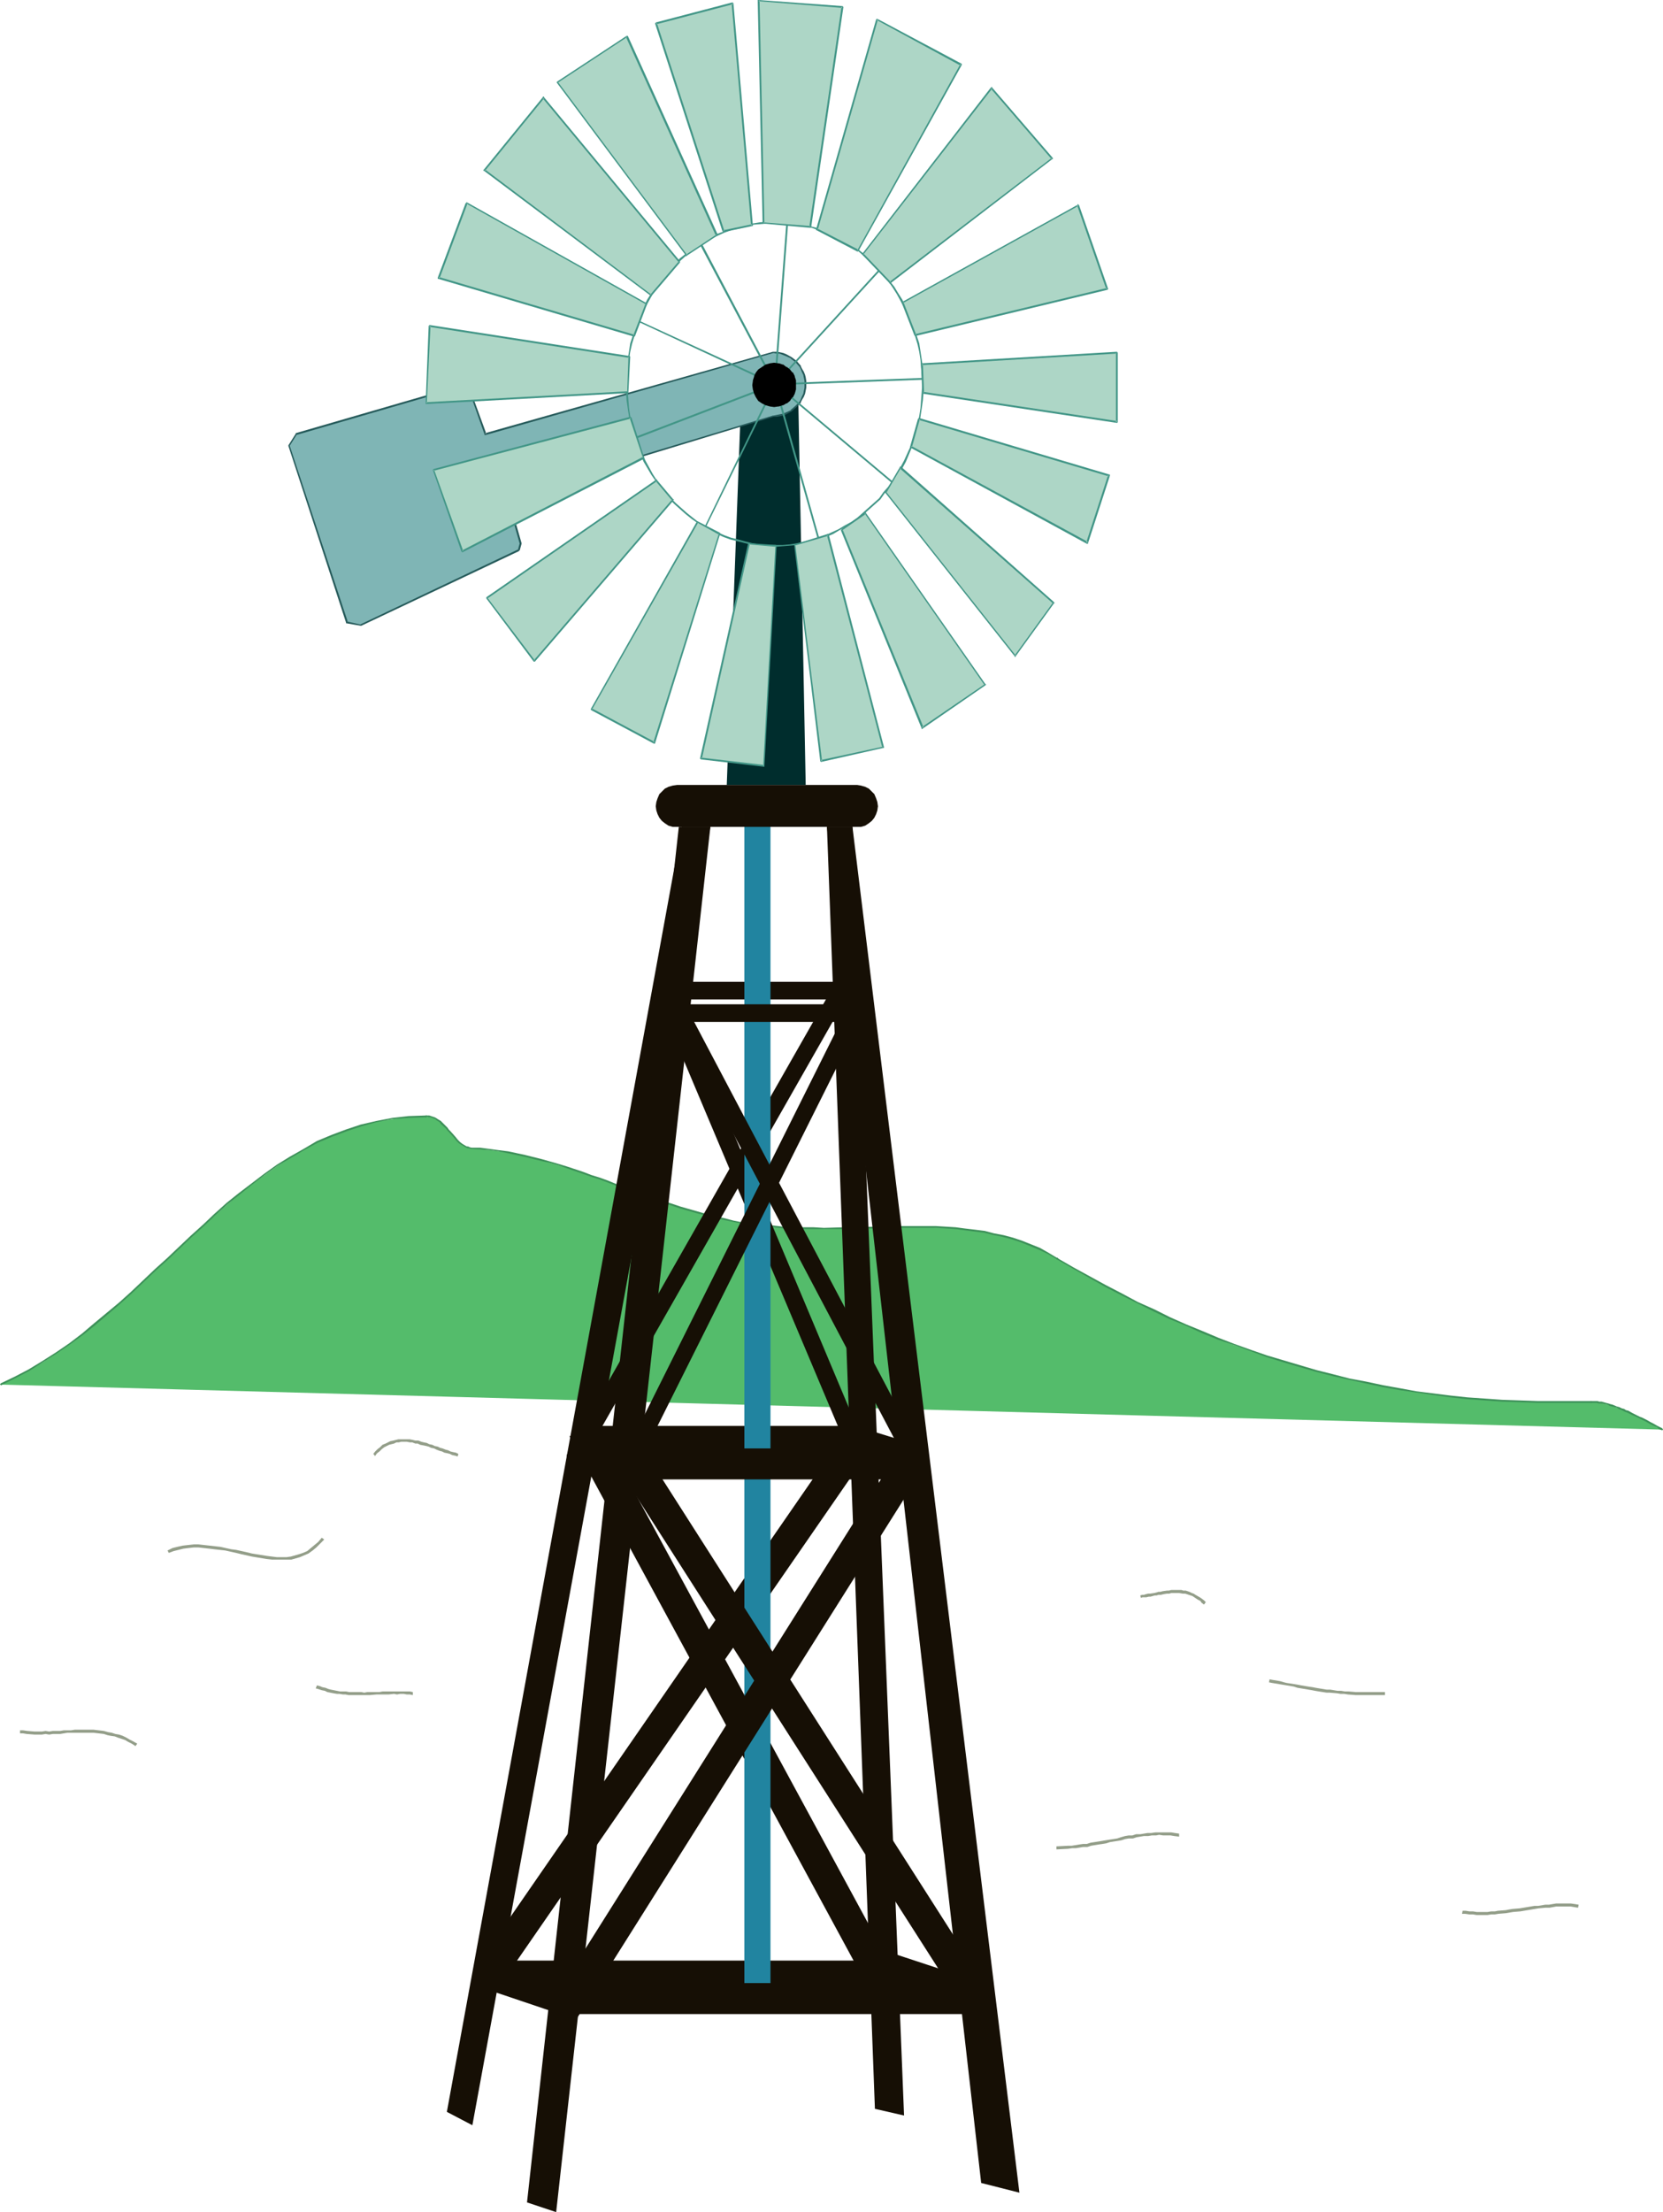 <?xml version="1.0" encoding="UTF-8" standalone="no"?>
<svg
   version="1.0"
   width="117.108mm"
   height="155.668mm"
   id="svg89"
   sodipodi:docname="Windmill 13.wmf"
   xmlns:inkscape="http://www.inkscape.org/namespaces/inkscape"
   xmlns:sodipodi="http://sodipodi.sourceforge.net/DTD/sodipodi-0.dtd"
   xmlns="http://www.w3.org/2000/svg"
   xmlns:svg="http://www.w3.org/2000/svg">
  <sodipodi:namedview
     id="namedview89"
     pagecolor="#ffffff"
     bordercolor="#000000"
     borderopacity="0.25"
     inkscape:showpageshadow="2"
     inkscape:pageopacity="0.0"
     inkscape:pagecheckerboard="0"
     inkscape:deskcolor="#d1d1d1"
     inkscape:document-units="mm" />
  <defs
     id="defs1">
    <pattern
       id="WMFhbasepattern"
       patternUnits="userSpaceOnUse"
       width="6"
       height="6"
       x="0"
       y="0" />
  </defs>
  <path
     style="fill:#54bc6b;fill-opacity:1;fill-rule:evenodd;stroke:none"
     d="m 442.291,380.224 -4.686,-2.585 -2.424,-1.131 -2.424,-1.293 -2.424,-0.808 -2.262,-0.808 -1.293,-0.323 -1.131,-0.162 -0.97,-0.162 h -1.131 -4.848 -4.686 -4.686 l -4.686,-0.162 -4.686,-0.162 -4.686,-0.323 -4.525,-0.323 -4.686,-0.485 -4.525,-0.646 -4.525,-0.646 -4.363,-0.646 -4.525,-0.808 -4.525,-0.97 -4.363,-0.97 -4.363,-0.97 -4.525,-1.131 -4.363,-1.293 -4.363,-1.293 -4.363,-1.293 -4.202,-1.616 -4.525,-1.454 -4.202,-1.616 -4.363,-1.778 -4.202,-1.939 -4.363,-1.778 -4.202,-2.101 -4.363,-2.101 -4.363,-2.101 -4.202,-2.262 -4.202,-2.424 -4.363,-2.424 -4.202,-2.424 -2.424,-1.454 -2.262,-1.131 -2.424,-0.97 -2.424,-0.97 -2.424,-0.808 -2.424,-0.646 -2.586,-0.646 -2.424,-0.485 -2.586,-0.323 -2.586,-0.323 -5.171,-0.485 -5.333,-0.162 h -5.333 l -10.827,0.162 -10.827,0.162 h -5.494 l -5.494,-0.162 -5.494,-0.485 -2.586,-0.323 -2.747,-0.485 -4.848,-0.97 -4.848,-1.131 -4.525,-1.293 -4.525,-1.293 -4.363,-1.616 -4.363,-1.454 -8.403,-3.232 -8.565,-3.07 -4.363,-1.293 -4.525,-1.293 -4.525,-1.131 -4.525,-0.97 -4.848,-0.646 -5.01,-0.485 -0.808,-0.162 -0.646,-0.323 -0.808,-0.323 -0.646,-0.646 -1.454,-1.293 -1.293,-1.616 -1.454,-1.616 -0.646,-0.646 -0.808,-0.646 -0.808,-0.485 -0.808,-0.485 -0.97,-0.162 -0.808,-0.162 -2.262,0.162 -2.262,0.162 -2.262,0.162 -2.101,0.323 -4.202,0.646 -4.202,1.131 -3.878,1.293 -3.878,1.454 -3.878,1.616 -3.555,1.939 -3.555,2.101 -3.555,2.262 -3.394,2.424 -3.394,2.424 -3.232,2.585 -3.232,2.747 -6.464,5.656 -6.302,5.979 -6.302,5.817 -6.464,5.979 -6.464,5.817 -3.232,2.747 -3.394,2.585 -3.394,2.585 -3.555,2.424 -3.555,2.424 -3.717,2.101 -3.555,1.939 -3.878,1.939 z"
     id="path1" />
  <path
     style="fill:#3d9159;fill-opacity:1;fill-rule:evenodd;stroke:none"
     d="m 442.291,380.385 h 0.162 v 0 0 l 0.162,-0.162 v -0.162 h -0.162 v 0 -0.162 l -0.646,-0.323 -0.646,-0.323 -1.131,-0.646 -0.646,-0.323 -1.131,-0.646 -1.293,-0.646 -0.485,-0.162 -0.646,-0.323 -1.293,-0.646 -1.131,-0.646 -0.646,-0.162 -0.485,-0.323 -0.646,-0.162 -0.646,-0.323 -0.646,-0.162 -1.131,-0.485 -0.646,-0.162 -0.485,-0.162 -0.646,-0.162 -1.131,-0.323 h -0.646 l -0.485,-0.162 h -0.646 -0.485 -0.485 -0.162 v 0.162 0 h -0.162 v 0.162 h 0.162 v 0.162 0 h 0.162 0.485 0.485 0.485 l 0.485,0.162 h 0.646 l 1.131,0.162 0.646,0.162 0.485,0.323 0.646,0.162 1.293,0.323 0.485,0.323 0.485,0.162 0.646,0.323 0.646,0.323 0.485,0.162 1.293,0.646 1.131,0.485 0.646,0.323 0.646,0.323 1.293,0.646 1.131,0.646 0.646,0.323 1.131,0.485 0.485,0.485 z"
     id="path2" />
  <path
     style="fill:#3d9159;fill-opacity:1;fill-rule:evenodd;stroke:none"
     d="m 423.545,373.114 v 0 0 h 0.162 v -0.162 -0.162 0 0 l -0.162,-0.162 h -14.382 l -9.373,-0.323 -4.525,-0.323 -4.686,-0.323 -4.525,-0.485 -9.049,-1.131 -4.363,-0.808 -4.525,-0.808 -4.525,-0.97 -4.363,-0.808 -4.363,-1.131 -4.525,-1.131 -4.363,-1.293 -4.363,-1.293 -4.363,-1.293 -4.202,-1.454 -4.525,-1.616 -4.202,-1.616 -4.202,-1.778 -4.363,-1.778 -4.363,-1.939 -4.202,-2.101 -4.363,-1.939 -4.202,-2.262 -4.363,-2.262 -8.565,-4.686 -4.202,-2.424 v -0.162 h -0.162 v 0.162 h -0.162 v 0 0 0.162 0 0.162 h 0.162 l 4.202,2.424 8.565,4.848 4.363,2.262 4.202,2.101 4.202,2.101 4.363,2.101 4.363,1.778 4.202,1.939 4.363,1.778 4.363,1.454 4.363,1.616 4.363,1.616 4.202,1.293 4.363,1.293 4.525,1.293 4.363,1.131 4.363,0.97 4.363,0.97 4.525,0.97 4.525,0.808 4.525,0.646 4.363,0.646 4.686,0.646 4.525,0.485 4.686,0.323 4.525,0.323 9.373,0.323 z"
     id="path3" />
  <path
     style="fill:#3d9159;fill-opacity:1;fill-rule:evenodd;stroke:none"
     d="m 281.34,334.978 v 0 h 0.162 v 0 h 0.162 v -0.162 0 -0.162 0 0 h -0.162 l -2.424,-1.454 -2.262,-1.293 -4.848,-1.939 -2.424,-0.808 -2.424,-0.646 -2.586,-0.485 -2.424,-0.646 -2.586,-0.323 -2.747,-0.323 -2.424,-0.323 -2.586,-0.162 -2.747,-0.162 h -5.333 -2.586 -2.747 -2.747 l -2.586,0.162 -5.494,0.162 h -2.747 l -5.494,0.162 -2.747,-0.162 h -2.747 l -5.333,-0.162 -2.747,-0.323 -2.747,-0.162 -5.333,-0.646 v 0 h -0.162 v 0 0 h -0.162 v 0.162 l 0.162,0.162 v 0 0 0 h 0.162 l 5.333,0.646 2.747,0.323 2.747,0.323 5.333,0.162 h 2.747 2.747 5.494 l 2.747,-0.162 h 5.494 l 2.586,-0.162 h 2.747 2.747 2.586 5.333 l 2.747,0.162 2.586,0.162 2.424,0.323 2.586,0.323 2.586,0.323 2.586,0.646 2.424,0.485 2.424,0.646 2.424,0.808 4.686,1.939 2.424,1.131 z"
     id="path4" />
  <path
     style="fill:#3d9159;fill-opacity:1;fill-rule:evenodd;stroke:none"
     d="m 197.471,325.445 h 0.162 v 0 h 0.162 v 0 -0.162 -0.162 0 h -0.162 v 0 l -2.424,-0.485 -2.424,-0.646 -2.424,-0.485 -2.424,-0.646 -2.262,-0.646 -2.262,-0.646 -2.262,-0.646 -4.363,-1.454 -6.625,-2.262 -2.101,-0.808 -2.101,-0.808 -2.262,-0.808 -1.939,-0.808 -2.262,-0.808 -2.101,-0.646 -2.101,-0.808 -4.363,-1.454 -2.101,-0.646 -2.262,-0.646 -2.262,-0.646 -4.525,-1.131 -2.262,-0.485 -2.262,-0.485 -2.586,-0.323 -2.424,-0.323 -2.424,-0.323 h -2.424 -0.162 v 0 0 0.162 0.162 0 0 h 0.162 v 0 l 2.424,0.162 2.424,0.162 2.424,0.323 2.424,0.485 2.262,0.485 2.262,0.485 4.525,1.131 2.262,0.485 2.262,0.646 2.262,0.808 4.202,1.454 2.262,0.808 2.101,0.646 2.101,0.808 2.101,0.808 2.101,0.808 2.101,0.808 2.262,0.808 6.464,2.262 4.363,1.454 2.262,0.646 2.262,0.646 2.424,0.646 2.262,0.485 2.424,0.646 2.424,0.485 z"
     id="path5" />
  <path
     style="fill:#3d9159;fill-opacity:1;fill-rule:evenodd;stroke:none"
     d="m 125.399,305.569 h 0.162 v 0 0 -0.162 -0.162 0 0 h -0.162 v 0 0 l -0.485,-0.162 -0.323,-0.162 h -0.323 l -0.323,-0.162 -0.808,-0.485 -0.646,-0.485 -0.323,-0.323 -0.323,-0.323 -0.646,-0.808 -1.293,-1.454 -0.485,-0.485 -0.323,-0.485 -1.454,-1.454 -0.323,-0.323 -0.808,-0.485 -0.485,-0.323 -0.323,-0.162 -0.485,-0.162 -0.485,-0.162 -0.485,-0.162 h -0.485 -0.485 0.162 -0.162 v 0 0 0.162 h -0.162 v 0.162 h 0.162 v 0 0 0.162 h 0.162 v 0 l 0.323,-0.162 0.323,0.162 h 0.485 l 0.485,0.162 0.323,0.162 0.485,0.162 0.323,0.323 0.808,0.485 0.323,0.485 1.454,1.293 0.323,0.485 0.485,0.485 1.293,1.454 0.646,0.808 0.323,0.323 0.323,0.323 0.808,0.485 0.808,0.485 0.323,0.162 0.323,0.162 h 0.323 z"
     id="path6" />
  <path
     style="fill:#3d9159;fill-opacity:1;fill-rule:evenodd;stroke:none"
     d="m 113.441,297.166 v 0 -0.162 h 0.162 v 0 0 -0.162 0 -0.162 h -0.162 v 0 0 l -4.686,0.162 -4.363,0.485 -4.202,0.808 -4.202,0.97 -3.878,1.293 -3.878,1.454 -3.878,1.616 -3.555,2.101 -3.717,2.101 -3.394,2.101 -3.394,2.424 -3.394,2.585 -3.394,2.585 -3.232,2.585 -3.232,2.909 -3.07,2.909 -3.232,2.909 -3.07,2.909 -3.232,3.07 -3.232,2.909 -3.232,3.07 -3.07,2.909 -3.232,2.909 -6.625,5.494 -3.232,2.747 -3.394,2.585 -3.555,2.424 -3.555,2.262 -3.717,2.262 -3.717,1.939 -3.717,1.778 v 0.162 H 0 v 0.162 h 0.162 v 0.162 h 0.162 l 3.878,-1.939 3.717,-1.939 3.555,-2.262 3.555,-2.262 3.555,-2.424 3.555,-2.585 3.232,-2.585 6.625,-5.656 3.232,-2.909 3.07,-2.909 3.232,-3.07 3.232,-2.909 3.232,-3.07 3.07,-2.909 3.232,-2.909 3.07,-2.909 3.232,-2.909 3.232,-2.585 3.232,-2.585 3.394,-2.585 3.394,-2.424 3.555,-2.101 3.555,-2.101 3.555,-1.939 3.878,-1.616 3.878,-1.454 3.878,-1.293 4.04,-1.131 4.202,-0.808 4.363,-0.323 z"
     id="path7" />
  <path
     style="fill:#160f05;fill-opacity:1;fill-rule:evenodd;stroke:none"
     d="m 118.935,561.691 6.787,3.555 63.346,-345.32 h -7.595 z"
     id="path8" />
  <path
     style="fill:#160f05;fill-opacity:1;fill-rule:evenodd;stroke:none"
     d="m 232.861,560.883 7.757,1.778 -13.736,-342.735 h -6.787 z"
     id="path9" />
  <path
     style="fill:#160f05;fill-opacity:1;fill-rule:evenodd;stroke:none"
     d="m 230.599,527.757 7.757,-2.747 -79.021,-145.755 -7.757,2.747 z"
     id="path10" />
  <path
     style="fill:#160f05;fill-opacity:1;fill-rule:evenodd;stroke:none"
     d="m 226.397,265.817 v -4.686 h -51.388 v 4.686 z"
     id="path11" />
  <path
     style="fill:#160f05;fill-opacity:1;fill-rule:evenodd;stroke:none"
     d="m 260.494,535.675 2.586,-7.756 -27.471,-9.049 -2.586,7.756 z"
     id="path12" />
  <path
     style="fill:#160f05;fill-opacity:1;fill-rule:evenodd;stroke:none"
     d="m 152.871,536.967 2.586,-7.756 -27.471,-9.049 -2.424,7.595 z"
     id="path13" />
  <path
     style="fill:#160f05;fill-opacity:1;fill-rule:evenodd;stroke:none"
     d="m 167.899,392.505 2.586,-7.595 -17.129,-5.332 -2.586,7.756 z"
     id="path14" />
  <path
     style="fill:#160f05;fill-opacity:1;fill-rule:evenodd;stroke:none"
     d="m 243.365,392.505 2.586,-7.595 -17.291,-5.332 -2.424,7.756 z"
     id="path15" />
  <path
     style="fill:#160f05;fill-opacity:1;fill-rule:evenodd;stroke:none"
     d="m 237.063,529.534 v -8.08 h -108.755 v 8.08 z"
     id="path16" />
  <path
     style="fill:#160f05;fill-opacity:1;fill-rule:evenodd;stroke:none"
     d="m 230.276,387.495 v -8.241 H 155.779 v 8.241 z"
     id="path17" />
  <path
     style="fill:#160f05;fill-opacity:1;fill-rule:evenodd;stroke:none"
     d="m 126.369,523.555 5.656,5.979 100.513,-145.432 -5.656,-5.979 z"
     id="path18" />
  <path
     style="fill:#160f05;fill-opacity:1;fill-rule:evenodd;stroke:none"
     d="m 226.397,387.334 3.878,-2.585 -52.034,-123.779 -4.04,2.585 z"
     id="path19" />
  <path
     style="fill:#160f05;fill-opacity:1;fill-rule:evenodd;stroke:none"
     d="m 154.81,379.901 4.525,1.131 67.871,-119.093 -4.525,-1.131 z"
     id="path20" />
  <path
     style="fill:#002d2d;fill-opacity:1;fill-rule:evenodd;stroke:none"
     d="m 193.431,208.776 3.878,-104.065 15.029,-5.171 2.101,109.236 z"
     id="path21" />
  <path
     style="fill:#7fb5b5;fill-opacity:1;fill-rule:evenodd;stroke:none"
     d="m 138.004,146.402 -42.015,19.876 -3.717,-0.646 -15.352,-47.185 1.939,-2.909 45.57,-13.412 4.686,13.412 76.759,-21.815 h 0.808 l 0.808,0.162 0.97,0.162 0.646,0.323 1.454,0.808 1.293,0.97 1.131,1.293 0.323,0.646 0.323,0.808 0.323,0.808 0.323,0.808 v 0.808 l 0.162,0.808 -0.162,0.97 v 0.808 l -0.323,0.808 -0.323,0.808 -0.323,0.646 -0.323,0.808 -1.131,1.131 -1.293,1.131 -1.454,0.808 -0.646,0.162 -0.97,0.323 -0.808,0.162 h -0.808 l -70.779,21.33 3.394,12.443 z"
     id="path22" />
  <path
     style="fill:#265b5b;fill-opacity:1;fill-rule:evenodd;stroke:none"
     d="m 137.842,146.24 0.162,-0.162 -42.177,20.037 h 0.162 l -3.555,-0.808 0.162,0.162 -15.513,-47.023 v 0.162 l 1.939,-3.07 -0.162,0.162 45.57,-13.25 -0.162,-0.162 4.686,13.25 v 0 0.162 h 0.162 0.162 l 76.597,-21.815 v 0 l 0.808,0.162 v 0 h 0.808 l 0.808,0.323 0.808,0.323 v 0 l 1.454,0.646 h -0.162 l 1.293,0.97 1.131,1.293 v 0 l 0.323,0.646 v 0 l 0.323,0.808 v 0 l 0.323,0.646 0.162,0.808 0.162,0.808 v 0 0.808 0.97 0 l -0.162,0.808 -0.162,0.808 -0.323,0.646 v 0 l -0.323,0.808 v 0 l -0.323,0.646 v 0 l -1.131,1.131 -1.293,1.131 h 0.162 l -1.454,0.646 v 0 l -0.808,0.323 -0.808,0.162 -0.808,0.162 v 0 l -0.808,0.162 h -0.162 l -70.779,21.33 v 0 0 l -0.162,0.162 v 0.162 l 3.555,12.443 v -0.162 l -0.485,1.778 0.485,0.162 0.485,-1.778 v -0.162 0 l -3.555,-12.443 -0.162,0.323 70.779,-21.492 v 0 h 0.808 0.162 l 0.808,-0.162 0.808,-0.162 0.808,-0.323 v 0 l 1.454,-0.808 v 0 l 1.293,-1.131 1.131,-1.131 v -0.162 l 0.323,-0.646 v 0 l 0.485,-0.808 v 0 l 0.323,-0.808 0.162,-0.808 0.162,-0.808 v 0 -0.97 -0.808 0 l -0.162,-0.97 -0.162,-0.646 -0.323,-0.808 v 0 l -0.485,-0.808 v 0 l -0.323,-0.646 v -0.162 l -1.131,-1.293 -1.293,-0.97 v 0 l -1.454,-0.808 v 0 l -0.808,-0.323 -0.808,-0.162 -0.808,-0.162 h -0.162 -0.808 -0.162 l -76.597,21.653 0.323,0.162 -4.848,-13.25 v 0 -0.162 0 h -0.162 v 0 0 l -45.732,13.25 v 0 0.162 0 l -1.939,3.07 v 0 0 0 0.162 l 15.352,47.023 v 0 0.162 h 0.162 v 0 l 3.717,0.646 v 0 0 h 0.162 l 42.015,-19.876 v 0 0 -0.162 h 0.162 z"
     id="path23" />
  <path
     style="fill:#429687;fill-opacity:1;fill-rule:evenodd;stroke:none"
     d="m 206.359,58.981 h -0.162 v 0 0 0.162 h -0.162 v 0.162 h 0.162 v 0 0 0.162 h 2.101 l 1.939,0.162 1.939,0.162 1.939,0.485 1.939,0.323 1.778,0.646 1.778,0.646 1.778,0.808 1.778,0.808 1.616,0.97 1.778,0.97 1.616,1.131 1.454,1.293 1.454,1.293 1.454,1.293 1.454,1.454 1.131,1.454 1.293,1.454 1.131,1.616 1.131,1.778 0.97,1.778 0.97,1.778 0.808,1.778 0.808,1.939 0.808,1.939 0.485,1.939 0.646,2.101 0.485,2.101 0.323,2.101 0.162,2.101 0.162,2.101 0.162,2.262 v 0.162 0 0 0 l 0.162,0.162 h 0.162 v -0.162 0 0 h 0.162 v -0.162 l -0.162,-2.262 -0.162,-2.101 -0.323,-2.262 -0.323,-2.101 -0.323,-2.101 -0.646,-1.939 -0.646,-2.101 -0.646,-1.939 -0.808,-1.939 -0.808,-1.778 -0.97,-1.939 -1.131,-1.778 -0.97,-1.616 -1.293,-1.616 -1.293,-1.616 -1.131,-1.454 -1.454,-1.454 -1.454,-1.454 -1.454,-1.131 -1.616,-1.293 -1.616,-1.131 -1.616,-0.97 -1.778,-0.97 -1.616,-0.97 -1.939,-0.646 -1.778,-0.808 -1.939,-0.485 -1.778,-0.485 -1.939,-0.323 -2.101,-0.323 -1.939,-0.162 z"
     id="path24" />
  <path
     style="fill:#429687;fill-opacity:1;fill-rule:evenodd;stroke:none"
     d="m 245.95,102.126 v 0 h -0.162 v -0.162 0 0 h -0.162 -0.162 v 0 0.162 0 0 l -0.162,2.262 -0.162,2.101 -0.162,2.101 -0.323,2.101 -0.485,2.101 -0.646,2.101 -0.485,1.939 -0.808,2.101 -0.808,1.778 -0.808,1.778 -1.939,3.555 -1.131,1.778 -1.131,1.616 -1.293,1.454 -1.131,1.616 -1.454,1.293 -1.454,1.293 -1.454,1.293 -1.454,1.293 -1.616,1.131 -1.778,0.97 -1.616,0.97 -1.778,0.808 -1.778,0.808 -1.778,0.646 -1.778,0.485 -1.939,0.485 -1.939,0.485 -1.939,0.323 -1.939,0.162 h -1.939 -0.162 v 0.162 0 0 h -0.162 v 0.162 h 0.162 v 0.162 0 0 h 0.162 l 1.939,-0.162 1.939,-0.162 2.101,-0.162 1.939,-0.485 1.778,-0.485 1.939,-0.485 1.778,-0.646 1.939,-0.808 1.616,-0.97 1.778,-0.97 1.616,-0.97 1.616,-1.131 1.616,-1.293 1.454,-1.293 1.454,-1.293 1.454,-1.293 1.131,-1.616 1.293,-1.616 1.293,-1.616 0.97,-1.616 1.131,-1.778 0.97,-1.778 0.808,-1.939 0.808,-1.939 0.646,-1.939 0.646,-1.939 0.646,-2.101 0.323,-2.101 0.323,-2.101 0.323,-2.262 0.162,-2.101 z"
     id="path25" />
  <path
     style="fill:#429687;fill-opacity:1;fill-rule:evenodd;stroke:none"
     d="m 206.359,145.432 v 0 0 h 0.162 v -0.162 0 -0.162 0 0 h -0.162 v -0.162 0 h -2.262 l -1.939,-0.162 -1.939,-0.323 -1.939,-0.485 -1.778,-0.485 -1.939,-0.485 -1.778,-0.646 -1.778,-0.808 -1.778,-0.808 -1.616,-0.97 -1.778,-0.97 -1.454,-1.131 -1.616,-1.293 -1.454,-1.293 -1.454,-1.293 -1.293,-1.293 -1.454,-1.616 -1.131,-1.454 -1.131,-1.616 -1.131,-1.778 -1.939,-3.555 -0.808,-1.778 -0.808,-1.778 -0.808,-2.101 -0.485,-1.939 -0.646,-2.101 -0.485,-2.101 -0.323,-2.101 -0.162,-2.101 -0.162,-2.101 v -2.262 0 -0.162 h -0.162 v 0 h -0.162 v 0 0 0.162 h -0.162 v 0 2.262 l 0.162,2.101 0.323,2.262 0.323,2.101 0.323,2.101 0.646,2.101 0.646,1.939 0.646,1.939 0.808,1.939 0.808,1.939 2.101,3.555 1.131,1.616 1.131,1.616 1.131,1.616 1.454,1.616 1.293,1.293 1.454,1.293 1.454,1.293 1.616,1.293 1.616,1.131 1.616,0.97 1.778,0.97 1.778,0.97 1.778,0.808 1.778,0.646 1.939,0.485 1.939,0.485 1.939,0.485 1.939,0.162 1.939,0.162 z"
     id="path26" />
  <path
     style="fill:#429687;fill-opacity:1;fill-rule:evenodd;stroke:none"
     d="m 166.606,102.126 v 0.162 h 0.162 v 0 0 0.162 h 0.162 v -0.162 h 0.162 v 0 0 -2.424 l 0.162,-2.101 0.162,-2.101 0.323,-2.101 0.485,-2.101 0.646,-2.101 0.485,-1.939 0.808,-1.939 0.808,-1.939 0.808,-1.778 0.97,-1.778 0.97,-1.778 1.131,-1.778 1.131,-1.616 1.131,-1.454 1.454,-1.454 1.293,-1.454 1.454,-1.293 1.454,-1.293 1.616,-1.293 1.454,-1.131 1.778,-0.97 1.616,-0.97 1.778,-0.808 1.778,-0.808 1.778,-0.646 1.939,-0.646 1.778,-0.323 1.939,-0.485 1.939,-0.162 1.939,-0.162 h 2.262 V 59.304 h 0.162 v 0 0 -0.162 0 -0.162 h -0.162 v 0 0 h -2.262 l -1.939,0.162 -1.939,0.323 -1.939,0.323 -1.939,0.485 -1.939,0.485 -1.778,0.808 -1.778,0.646 -1.778,0.97 -1.778,0.97 -1.616,0.97 -1.616,1.131 -1.616,1.293 -1.454,1.131 -1.454,1.454 -1.293,1.454 -1.454,1.454 -1.131,1.616 -1.131,1.616 -1.131,1.616 -1.131,1.778 -0.97,1.939 -0.808,1.778 -0.808,1.939 -0.646,1.939 -0.646,2.101 -0.646,1.939 -0.323,2.101 -0.323,2.101 -0.323,2.262 -0.162,2.101 z"
     id="path27" />
  <path
     style="fill:#429687;fill-opacity:1;fill-rule:evenodd;stroke:none"
     d="M 209.753,59.466 V 59.304 h -0.162 v 0 -0.162 h -0.162 l -0.162,0.162 v 0 0 0.162 l -3.232,42.66 v 0.162 h 0.162 v 0 0.162 h 0.162 l 0.162,-0.162 27.795,-30.379 v 0 -0.162 0 -0.162 0 h -0.162 -0.162 v 0 l -27.795,30.379 0.323,0.162 z"
     id="path28" />
  <path
     style="fill:#429687;fill-opacity:1;fill-rule:evenodd;stroke:none"
     d="m 245.789,100.994 v 0 -0.162 h 0.162 v 0 -0.162 0 -0.162 h -0.162 v 0 l -39.43,1.454 h -0.162 v 0 0 l -0.162,0.162 v 0.162 h 0.162 v 0 l 31.188,26.178 v 0 h 0.162 0.162 v 0 h 0.162 v -0.323 h -0.162 v 0 l -31.188,-26.178 -0.162,0.485 z"
     id="path29" />
  <path
     style="fill:#429687;fill-opacity:1;fill-rule:evenodd;stroke:none"
     d="m 217.671,143.493 v 0.162 0 0 h 0.162 v 0 h 0.162 v 0 0 l 0.162,-0.162 v 0 l -11.635,-41.367 v 0 -0.162 h -0.162 v 0 h -0.162 v 0 0 0.162 h -0.162 l -18.584,38.136 v 0.162 0 0 0.162 h 0.162 l 0.162,-0.162 v 0 0 l 18.745,-38.136 h -0.485 z"
     id="path30" />
  <path
     style="fill:#429687;fill-opacity:1;fill-rule:evenodd;stroke:none"
     d="m 168.707,116.346 v 0 0 l -0.162,0.162 v 0.162 h 0.162 v 0 0.162 h 0.162 l 37.49,-14.382 v -0.162 h 0.162 v 0 -0.162 0 -0.162 h -0.162 l -36.198,-16.644 h -0.162 v 0 h -0.162 v 0 0.162 0.162 0 h 0.162 l 36.198,16.805 V 101.964 Z"
     id="path31" />
  <path
     style="fill:#429687;fill-opacity:1;fill-rule:evenodd;stroke:none"
     d="m 206.036,102.287 h 0.162 v 0 0.162 h 0.162 l 0.162,-0.162 v 0 0 -0.162 L 186.806,64.798 v 0 h -0.162 v -0.162 h -0.162 v 0.162 0 l -0.162,0.162 v 0.162 z"
     id="path32" />
  <path
     style="fill:#000000;fill-opacity:1;fill-rule:evenodd;stroke:none"
     d="m 206.036,96.793 h 1.131 l 1.131,0.323 0.97,0.646 0.808,0.646 0.646,0.808 0.485,0.97 0.323,1.131 0.162,1.131 -0.162,1.131 -0.323,1.131 -0.485,0.808 -0.646,0.808 -0.808,0.808 -0.97,0.485 -1.131,0.323 -1.131,0.162 -1.131,-0.162 -1.131,-0.323 -0.808,-0.485 -0.97,-0.808 -0.646,-0.808 -0.485,-0.808 -0.323,-1.131 -0.162,-1.131 0.162,-1.131 0.323,-1.131 0.485,-0.97 0.646,-0.808 0.97,-0.646 0.808,-0.646 1.131,-0.323 z"
     id="path33" />
  <path
     style="fill:#000000;fill-opacity:1;fill-rule:evenodd;stroke:none"
     d="m 206.036,96.955 1.131,0.162 v 0 l 1.131,0.323 -0.162,-0.162 0.97,0.646 v 0 l 0.808,0.646 0.646,0.808 v 0 l 0.485,0.97 v -0.162 l 0.323,1.131 v 0 l 0.162,1.131 -0.162,1.131 v -0.162 l -0.323,1.131 v 0 l -0.485,0.97 v -0.162 l -0.646,0.808 -0.808,0.808 v 0 l -0.97,0.485 h 0.162 l -1.131,0.323 v 0 h -1.131 -1.131 0.162 l -1.131,-0.323 v 0 l -0.97,-0.485 h 0.162 l -0.808,-0.808 -0.808,-0.808 v 0.162 l -0.485,-0.97 v 0 l -0.323,-1.131 v 0.162 -1.131 -1.131 0 l 0.323,-1.131 v 0.162 l 0.485,-0.97 v 0 l 0.808,-0.808 0.808,-0.646 h -0.162 l 0.97,-0.646 v 0.162 l 1.131,-0.323 h -0.162 l 1.131,-0.162 v -0.485 l -1.131,0.162 v 0 l -1.131,0.323 v 0 l -0.97,0.646 v 0 l -0.97,0.646 -0.646,0.808 v 0 l -0.485,0.97 v 0.162 l -0.323,0.97 v 0.162 l -0.162,1.131 0.162,1.131 v 0 l 0.323,1.131 v 0 l 0.485,0.97 v 0 l 0.646,0.97 0.97,0.646 v 0 l 0.97,0.485 v 0 l 1.131,0.323 v 0 l 1.131,0.162 1.131,-0.162 h 0.162 l 0.97,-0.323 h 0.162 l 0.808,-0.485 h 0.162 l 0.808,-0.646 0.646,-0.97 h 0.162 l 0.485,-0.97 v 0 l 0.323,-1.131 v 0 -1.131 -1.131 -0.162 l -0.323,-0.97 v -0.162 l -0.485,-0.97 h -0.162 l -0.646,-0.808 -0.808,-0.646 h -0.162 l -0.808,-0.646 h -0.162 l -0.97,-0.323 h -0.162 l -1.131,-0.162 z"
     id="path34" />
  <path
     style="fill:#add6c6;fill-opacity:1;fill-rule:evenodd;stroke:none"
     d="M 201.835,0.162 224.135,1.939 215.732,60.435 203.127,59.304 Z"
     id="path35" />
  <path
     style="fill:#429687;fill-opacity:1;fill-rule:evenodd;stroke:none"
     d="m 202.158,0.162 -0.323,0.162 22.3,1.778 -0.162,-0.323 -8.565,58.496 0.323,-0.162 -12.605,-0.97 0.323,0.162 -1.293,-59.142 h -0.485 L 202.966,59.304 v 0 0.162 0 h 0.162 v 0 0 l 12.605,1.131 v 0 0 l 0.162,-0.162 v 0 0 l 8.565,-58.496 v 0 -0.162 0 h -0.162 v 0 -0.162 h -0.162 L 201.835,0 v 0 0 h -0.162 v 0 0.162 0 z"
     id="path36" />
  <path
     style="fill:#add6c6;fill-opacity:1;fill-rule:evenodd;stroke:none"
     d="M 200.219,59.95 194.886,0.97 174.525,6.302 192.623,61.566 Z"
     id="path37" />
  <path
     style="fill:#429687;fill-opacity:1;fill-rule:evenodd;stroke:none"
     d="m 200.219,60.112 h 0.162 v 0 -0.162 0 0 L 195.209,0.97 V 0.808 h -0.162 v 0 -0.162 h -0.162 l -20.361,5.333 v 0.162 h -0.162 v 0 0 0.162 l 17.937,55.264 h 0.162 v 0.162 0 h 0.162 l 7.595,-1.616 v -0.485 l -7.757,1.616 0.323,0.162 -17.937,-55.264 -0.162,0.323 20.361,-5.333 -0.323,-0.162 5.171,58.981 0.323,-0.323 z"
     id="path38" />
  <path
     style="fill:#add6c6;fill-opacity:1;fill-rule:evenodd;stroke:none"
     d="M 148.346,21.815 166.93,9.695 190.846,62.536 182.766,67.868 Z"
     id="path39" />
  <path
     style="fill:#429687;fill-opacity:1;fill-rule:evenodd;stroke:none"
     d="m 148.508,21.815 v 0.162 L 166.93,9.857 h -0.323 l 23.916,52.84 0.162,-0.323 -8.08,5.333 0.323,0.162 -34.42,-46.053 -0.323,0.162 34.42,46.053 v 0 0.162 0 h 0.162 v 0 -0.162 l 8.08,-5.333 h 0.162 v 0 -0.162 0 0 -0.162 L 167.091,9.534 v 0 0 h -0.162 v 0 0 h -0.162 v 0 l -18.422,12.119 -0.162,0.162 v 0 0 0 0.162 0 z"
     id="path40" />
  <path
     style="fill:#add6c6;fill-opacity:1;fill-rule:evenodd;stroke:none"
     d="m 128.954,45.246 15.675,-19.229 36.198,43.63 -7.595,8.888 z"
     id="path41" />
  <path
     style="fill:#429687;fill-opacity:1;fill-rule:evenodd;stroke:none"
     d="m 129.116,45.084 v 0.323 l 15.675,-19.229 h -0.323 l 36.198,43.63 v -0.323 l -7.595,8.888 h 0.323 l -44.278,-33.288 -0.323,0.323 44.439,33.288 v 0.162 0 0 h 0.162 v -0.162 0 l 7.595,-8.888 v 0 -0.162 0 0 -0.162 0 l -36.198,-43.63 v -0.162 h -0.162 v 0 h -0.162 v 0.162 0 l -15.675,19.229 v 0 l -0.162,0.162 v 0 0 0.162 h 0.162 v 0 z"
     id="path42" />
  <path
     style="fill:#add6c6;fill-opacity:1;fill-rule:evenodd;stroke:none"
     d="m 116.673,74.009 7.595,-20.037 47.671,26.824 -3.07,8.403 z"
     id="path43" />
  <path
     style="fill:#429687;fill-opacity:1;fill-rule:evenodd;stroke:none"
     d="m 116.835,73.686 0.162,0.323 7.433,-19.876 h -0.323 l 47.833,26.824 -0.162,-0.162 -3.232,8.403 0.323,-0.162 -52.034,-15.351 -0.162,0.485 52.034,15.351 h 0.162 v 0 0 l 0.162,-0.162 v 0 0 l 3.232,-8.564 v 0 0 l -0.162,-0.162 v 0 0 L 124.268,53.81 v 0 0 h -0.162 v 0 0 0.162 h -0.162 l -7.433,19.876 v 0.162 0 0 0.162 h 0.162 v 0 z"
     id="path44" />
  <path
     style="fill:#add6c6;fill-opacity:1;fill-rule:evenodd;stroke:none"
     d="M 233.507,5.171 255.808,17.129 228.336,66.576 217.348,61.081 Z"
     id="path45" />
  <path
     style="fill:#429687;fill-opacity:1;fill-rule:evenodd;stroke:none"
     d="m 233.669,5.171 -0.323,0.162 22.3,12.119 V 16.967 L 228.175,66.576 228.498,66.414 217.509,60.758 217.671,61.081 233.669,5.171 h -0.485 L 217.186,61.081 v 0 0 0.162 0 h 0.162 l 10.827,5.656 h 0.162 v 0 0 l 0.162,-0.162 v 0 0 L 255.969,17.29 v 0 -0.162 0 0 -0.162 0 0 L 233.507,5.009 v 0 0 h -0.162 v 0 0 0 l -0.162,0.162 z"
     id="path46" />
  <path
     style="fill:#add6c6;fill-opacity:1;fill-rule:evenodd;stroke:none"
     d="m 263.888,23.431 16.16,18.745 -43.146,32.965 -7.272,-7.595 z"
     id="path47" />
  <path
     style="fill:#429687;fill-opacity:1;fill-rule:evenodd;stroke:none"
     d="m 264.049,23.592 h -0.323 l 16.16,18.745 v -0.323 l -43.146,32.965 h 0.323 l -7.272,-7.595 v 0.323 l 34.259,-44.114 -0.323,-0.323 -34.259,44.276 v 0 0 0.162 0 0 l 7.272,7.595 v 0 0.162 h 0.162 v 0 h 0.162 V 75.301 L 280.047,42.337 h 0.162 v 0 0 -0.162 0 0 -0.162 l -16.16,-18.745 v 0 -0.162 0 h -0.162 v 0 0.162 h -0.162 z"
     id="path48" />
  <path
     style="fill:#add6c6;fill-opacity:1;fill-rule:evenodd;stroke:none"
     d="m 286.996,54.618 7.595,22.3 -50.903,12.281 -3.394,-8.726 z"
     id="path49" />
  <path
     style="fill:#429687;fill-opacity:1;fill-rule:evenodd;stroke:none"
     d="m 286.996,54.779 -0.323,-0.162 7.757,22.3 0.162,-0.323 -51.065,12.281 0.323,0.162 -3.394,-8.726 -0.162,0.323 46.702,-25.855 -0.162,-0.323 -46.702,25.855 v 0 h -0.162 v 0 0.162 0 l 3.394,8.726 v 0 l 0.162,0.162 v 0 0 h 0.162 v 0 l 51.065,-12.281 v 0 0 l 0.162,-0.162 v 0 0 -0.162 l -7.757,-22.3 v 0 0 h -0.162 v -0.162 0 h -0.162 v 0.162 z"
     id="path50" />
  <path
     style="fill:#add6c6;fill-opacity:1;fill-rule:evenodd;stroke:none"
     d="m 245.304,96.793 51.873,-2.909 v 18.421 l -51.388,-7.756 z"
     id="path51" />
  <path
     style="fill:#429687;fill-opacity:1;fill-rule:evenodd;stroke:none"
     d="m 245.627,96.793 -0.323,0.323 51.873,-3.07 -0.162,-0.162 v 18.421 l 0.323,-0.323 -51.549,-7.756 0.162,0.323 -0.323,-7.756 h -0.485 l 0.323,7.756 v 0 0.162 h 0.162 v 0 0 l 51.549,7.756 v 0 h 0.162 v 0 0 0 l 0.162,-0.162 v 0 -18.421 -0.162 h -0.162 v 0 -0.162 0 h -0.162 l -51.873,3.07 v 0 0 h -0.162 v 0.162 0 0 z"
     id="path52" />
  <path
     style="fill:#add6c6;fill-opacity:1;fill-rule:evenodd;stroke:none"
     d="m 244.658,111.336 50.418,15.028 -5.656,18.098 -47.025,-25.531 z"
     id="path53" />
  <path
     style="fill:#429687;fill-opacity:1;fill-rule:evenodd;stroke:none"
     d="m 244.819,111.498 -0.323,0.162 50.58,15.028 -0.162,-0.323 -5.817,17.937 0.485,-0.162 -47.025,-25.531 0.162,0.323 2.101,-7.433 -0.485,-0.162 -2.101,7.433 v 0.162 0 0 0.162 h 0.162 l 46.863,25.531 h 0.162 v 0 0 h 0.162 v 0 -0.162 0 l 5.817,-17.937 v -0.162 0 0 -0.162 h -0.162 v 0 l -50.58,-15.028 v 0 h -0.162 v 0 0 0.162 h -0.162 z"
     id="path54" />
  <path
     style="fill:#add6c6;fill-opacity:1;fill-rule:evenodd;stroke:none"
     d="m 239.648,124.425 40.722,35.873 -10.181,14.22 -34.42,-43.468 z"
     id="path55" />
  <path
     style="fill:#429687;fill-opacity:1;fill-rule:evenodd;stroke:none"
     d="m 239.81,124.425 -0.323,0.162 40.722,35.873 v -0.162 l -10.181,14.058 h 0.323 l -34.42,-43.468 v 0.162 l 3.878,-6.625 -0.323,-0.162 -3.878,6.625 h -0.162 v 0.162 0 0 h 0.162 l 34.42,43.468 v 0.162 0 0 h 0.162 v 0 0 h 0.162 v -0.162 l 10.181,-14.058 h 0.162 v 0 -0.162 0 h -0.162 v -0.162 l -40.722,-36.035 v 0 0 h -0.162 v 0 h -0.162 v 0 0.162 z"
     id="path56" />
  <path
     style="fill:#add6c6;fill-opacity:1;fill-rule:evenodd;stroke:none"
     d="m 230.276,136.544 31.835,45.569 -16.644,11.473 -21.331,-52.679 z"
     id="path57" />
  <path
     style="fill:#429687;fill-opacity:1;fill-rule:evenodd;stroke:none"
     d="m 230.437,136.706 -0.323,-0.162 31.835,45.569 0.162,-0.162 -16.806,11.473 h 0.485 l -21.492,-52.517 -0.162,0.162 6.302,-4.363 -0.323,-0.323 -6.141,4.363 v 0.162 h -0.162 v 0 0 0.162 l 21.492,52.679 v 0 0 0.162 h 0.162 v 0 0 l 0.162,-0.162 16.644,-11.473 v 0 l 0.162,-0.162 v 0 0 -0.162 h -0.162 l -31.835,-45.569 v 0 -0.162 h -0.162 v 0 0 l -0.162,0.162 z"
     id="path58" />
  <path
     style="fill:#add6c6;fill-opacity:1;fill-rule:evenodd;stroke:none"
     d="m 211.53,144.947 8.726,-2.747 14.867,56.557 -16.483,3.717 z"
     id="path59" />
  <path
     style="fill:#429687;fill-opacity:1;fill-rule:evenodd;stroke:none"
     d="m 211.692,144.947 -0.162,0.162 8.888,-2.585 -0.323,-0.162 14.705,56.395 0.162,-0.162 -16.483,3.555 0.323,0.323 -7.11,-57.526 h -0.323 l 6.949,57.526 v 0 0 l 0.162,0.162 v 0 0 h 0.162 v 0 l 16.483,-3.717 v 0 h 0.162 v 0 -0.162 0 0 l -14.705,-56.557 h -0.162 v -0.162 0 0 h -0.162 v 0 l -8.726,2.747 h -0.162 v 0 0 0.162 0 z"
     id="path60" />
  <path
     style="fill:#add6c6;fill-opacity:1;fill-rule:evenodd;stroke:none"
     d="m 206.521,145.27 -3.232,58.496 -16.644,-1.939 12.605,-57.203 z"
     id="path61" />
  <path
     style="fill:#429687;fill-opacity:1;fill-rule:evenodd;stroke:none"
     d="m 206.521,145.432 -0.162,-0.162 -3.232,58.496 0.162,-0.323 -16.644,-1.939 0.162,0.323 12.766,-57.203 -0.323,0.162 7.272,0.646 v -0.485 l -7.272,-0.485 v 0 0 h -0.162 v 0 0.162 l -12.766,57.042 v 0.162 0 0 h 0.162 v 0.162 0 h 0.162 l 16.644,1.939 v 0 h 0.162 v 0 -0.162 0 0 l 3.232,-58.496 v -0.162 0 0 0 l -0.162,-0.162 v 0 z"
     id="path62" />
  <path
     style="fill:#add6c6;fill-opacity:1;fill-rule:evenodd;stroke:none"
     d="m 191.492,141.877 -17.291,55.749 -16.806,-9.049 28.279,-49.77 z"
     id="path63" />
  <path
     style="fill:#429687;fill-opacity:1;fill-rule:evenodd;stroke:none"
     d="M 191.331,142.2 V 141.877 l -17.452,55.587 0.323,-0.162 -16.644,-8.888 v 0.323 l 28.279,-49.77 h -0.323 l 5.817,3.232 0.323,-0.485 -5.979,-3.07 v 0 0 h -0.162 v 0 0 0 l -28.279,49.932 v 0 0 0 0.162 0 0 l 0.162,0.162 16.644,8.888 v 0 h 0.162 v 0 0 h 0.162 v 0 -0.162 l 17.291,-55.587 v -0.162 0 0 -0.162 0 z"
     id="path64" />
  <path
     style="fill:#add6c6;fill-opacity:1;fill-rule:evenodd;stroke:none"
     d="m 179.049,132.989 -36.844,42.822 -12.605,-16.805 45.086,-31.187 z"
     id="path65" />
  <path
     style="fill:#429687;fill-opacity:1;fill-rule:evenodd;stroke:none"
     d="m 178.888,133.151 v -0.323 l -36.844,42.822 h 0.323 L 129.762,159.006 v 0.162 l 45.086,-31.187 h -0.323 l 4.363,5.171 0.323,-0.323 -4.363,-5.171 v -0.162 h -0.162 v 0 0 l -0.162,0.162 -45.086,31.187 v 0.162 0 0 0 0.162 0 l 12.605,16.805 v 0 0 h 0.162 v 0 0 h 0.162 v 0 l 36.844,-42.822 v -0.162 h 0.162 v 0 -0.162 0 h -0.162 z"
     id="path66" />
  <path
     style="fill:#add6c6;fill-opacity:1;fill-rule:evenodd;stroke:none"
     d="m 171.293,121.84 -3.555,-10.827 -52.357,14.058 7.757,21.653 z"
     id="path67" />
  <path
     style="fill:#429687;fill-opacity:1;fill-rule:evenodd;stroke:none"
     d="m 171.454,122.001 v 0 -0.162 0 -0.162 l -3.394,-10.665 h -0.162 v -0.162 0 h -0.162 l -52.357,13.897 -0.162,0.162 v 0 0 0 0.162 l 7.595,21.653 h 0.162 v 0.162 0 h 0.162 l 48.317,-24.885 -0.323,-0.485 -48.156,24.885 0.323,0.162 -7.757,-21.653 -0.162,0.323 52.519,-13.897 -0.323,-0.162 3.555,10.665 v -0.323 z"
     id="path68" />
  <path
     style="fill:#add6c6;fill-opacity:1;fill-rule:evenodd;stroke:none"
     d="m 167.414,94.854 -53.004,-8.08 -0.97,20.522 53.65,-3.07 z"
     id="path69" />
  <path
     style="fill:#429687;fill-opacity:1;fill-rule:evenodd;stroke:none"
     d="m 167.738,94.854 v 0 l -0.162,-0.162 v 0 0 L 114.411,86.451 h -0.162 v 0.162 0 h -0.162 v 0.162 l -0.808,20.522 v 0 0.162 0 h 0.162 v 0 l 53.65,-2.909 v 0 h 0.162 v 0 -0.162 -0.162 l 0.485,-9.372 h -0.485 l -0.323,9.372 0.162,-0.162 -53.65,2.909 0.162,0.323 0.97,-20.522 -0.323,0.162 53.165,8.241 -0.162,-0.323 z"
     id="path70" />
  <path
     style="fill:#939e89;fill-opacity:1;fill-rule:evenodd;stroke:none"
     d="m 99.867,387.334 v -0.162 l 0.485,-0.646 0.646,-0.485 0.646,-0.646 0.646,-0.485 0.646,-0.323 0.646,-0.323 0.646,-0.162 0.646,-0.162 0.646,-0.323 h 0.646 l 0.646,-0.162 h 1.454 l 0.808,0.162 h 0.646 l 0.808,0.323 h 0.646 l 0.646,0.323 0.808,0.162 0.808,0.162 0.646,0.162 0.646,0.323 0.808,0.162 0.646,0.323 0.808,0.323 0.646,0.162 0.646,0.323 0.808,0.162 0.646,0.162 0.646,0.323 0.808,0.162 0.485,0.162 h 0.162 l 0.162,-0.646 v 0 l -0.646,-0.323 -0.808,-0.162 -0.646,-0.162 -0.646,-0.323 -0.646,-0.162 -0.808,-0.323 -0.646,-0.162 -0.646,-0.323 -0.808,-0.162 -0.646,-0.323 -0.808,-0.162 -0.646,-0.323 -0.808,-0.162 -0.646,-0.162 -0.808,-0.323 h -0.808 l -0.646,-0.162 -0.808,-0.162 h -0.808 -1.454 -0.808 l -0.646,0.162 -0.646,0.162 -0.808,0.162 -0.646,0.323 -0.646,0.323 -0.808,0.323 -0.646,0.646 -0.646,0.485 -0.646,0.646 -0.646,0.808 0.162,-0.162 z"
     id="path71" />
  <path
     style="fill:#939e89;fill-opacity:1;fill-rule:evenodd;stroke:none"
     d="m 44.924,413.027 1.293,-0.485 1.293,-0.323 1.293,-0.323 1.293,-0.162 1.454,-0.162 h 1.293 l 1.454,0.162 1.454,0.162 1.293,0.162 1.454,0.162 1.454,0.162 1.454,0.323 1.454,0.323 1.293,0.323 1.454,0.323 1.454,0.323 3.878,0.646 1.454,0.162 h 1.293 2.586 1.293 l 1.131,-0.323 1.131,-0.323 1.131,-0.485 1.131,-0.485 1.131,-0.808 0.97,-0.808 0.97,-0.97 0.97,-0.97 0.162,-0.162 -0.646,-0.485 v 0 l -0.97,1.131 -0.97,0.808 -0.97,0.808 -0.97,0.808 -1.131,0.485 -0.97,0.323 -1.131,0.323 -1.131,0.323 -1.131,0.162 h -2.586 l -1.293,-0.162 -1.293,-0.162 -4.04,-0.646 -1.293,-0.323 -1.454,-0.323 -1.454,-0.323 -1.293,-0.162 -1.454,-0.323 -1.454,-0.323 -1.454,-0.162 -1.454,-0.162 -1.454,-0.162 -1.454,-0.162 h -1.293 l -1.454,0.162 -1.454,0.162 -1.454,0.323 -1.293,0.323 -1.293,0.646 z"
     id="path72" />
  <path
     style="fill:#939e89;fill-opacity:1;fill-rule:evenodd;stroke:none"
     d="m 84.03,449.062 v 0 l 0.646,0.162 0.97,0.323 0.808,0.162 0.646,0.323 0.808,0.162 0.808,0.162 0.97,0.162 h 0.646 l 0.97,0.162 h 0.646 l 0.808,0.162 h 0.97 2.424 0.808 0.808 0.646 l 1.778,-0.162 h 0.808 0.808 0.808 0.808 l 1.454,-0.162 0.808,0.162 0.808,-0.162 h 0.97 l 0.808,0.162 h 0.808 l 0.808,0.162 v -0.808 l -0.808,-0.162 h -0.808 -0.808 -0.97 -0.808 -0.808 -1.454 -0.808 -0.808 l -0.808,0.162 h -0.808 -1.778 -0.646 l -0.808,0.162 -0.808,-0.162 h -2.424 -0.808 l -0.808,-0.162 h -0.808 -0.808 l -0.808,-0.162 -0.808,-0.162 -0.808,-0.162 -0.646,-0.162 -0.808,-0.323 -0.808,-0.162 -0.808,-0.323 -0.646,-0.162 v 0 z"
     id="path73" />
  <path
     style="fill:#939e89;fill-opacity:1;fill-rule:evenodd;stroke:none"
     d="m 303.641,424.985 v 0 l 0.485,-0.162 h 0.485 0.485 l 0.646,-0.162 h 0.485 l 1.131,-0.323 h 0.485 l 0.485,-0.162 h 0.646 l 0.646,-0.162 0.97,-0.162 h 0.646 l 0.485,-0.162 h 0.485 0.485 1.131 l 0.97,0.162 h 0.646 l 0.485,0.162 0.485,0.162 0.485,0.162 0.485,0.162 0.485,0.323 0.97,0.646 0.646,0.323 0.323,0.485 0.646,0.485 0.485,-0.646 -0.485,-0.485 -0.646,-0.485 -0.485,-0.323 -1.131,-0.646 -0.485,-0.323 -0.485,-0.162 -0.646,-0.323 -0.485,-0.162 -0.485,-0.162 h -0.646 l -0.485,-0.162 h -0.646 -1.131 -0.485 -0.485 l -0.646,0.162 h -0.485 l -1.131,0.162 -0.646,0.162 h -0.485 l -0.485,0.162 -0.646,0.162 -1.131,0.162 h -0.485 l -0.646,0.162 -0.485,0.162 h -0.485 l -0.485,0.162 v 0 z"
     id="path74" />
  <path
     style="fill:#939e89;fill-opacity:1;fill-rule:evenodd;stroke:none"
     d="m 337.737,447.446 v 0 l 0.808,0.162 1.939,0.323 0.97,0.162 0.97,0.162 1.939,0.323 0.97,0.323 0.97,0.162 0.97,0.162 0.97,0.162 0.97,0.162 0.808,0.162 0.97,0.162 2.101,0.323 h 0.808 l 1.939,0.162 0.97,0.162 h 0.97 l 0.97,0.162 2.101,0.162 h 0.808 0.97 0.97 1.131 0.97 0.97 1.939 v -0.808 h -1.939 -0.97 -0.97 -1.131 -0.97 -0.97 -0.808 l -1.939,-0.162 h -0.97 l -0.97,-0.162 h -0.97 l -1.939,-0.323 h -0.97 l -1.939,-0.323 -0.97,-0.162 -0.808,-0.162 -1.131,-0.162 -0.97,-0.162 -0.97,-0.162 -0.808,-0.162 -0.97,-0.162 -2.101,-0.323 -0.646,-0.162 -1.131,-0.323 -1.939,-0.323 -0.808,-0.162 v 0 z"
     id="path75" />
  <path
     style="fill:#939e89;fill-opacity:1;fill-rule:evenodd;stroke:none"
     d="m 5.333,461.019 h 0.808 l 0.97,0.162 2.101,0.162 h 0.97 0.97 l 0.97,-0.162 0.97,0.162 0.97,-0.162 h 0.97 0.97 l 0.97,-0.162 0.97,-0.162 h 0.97 0.97 0.97 0.97 0.97 2.101 l 2.747,0.323 0.97,0.323 0.808,0.162 1.131,0.162 0.808,0.323 0.97,0.323 0.97,0.323 0.808,0.485 0.97,0.485 0.97,0.646 0.485,-0.646 -1.131,-0.646 -0.97,-0.485 -0.808,-0.485 -0.97,-0.485 -0.97,-0.323 -0.97,-0.162 -0.97,-0.323 -0.97,-0.162 -1.131,-0.323 -2.747,-0.323 h -2.101 -0.97 -0.97 -0.97 l -0.97,0.162 h -0.97 -0.97 l -0.97,0.162 H 15.029 14.059 l -0.97,0.162 -0.97,-0.162 -0.97,0.162 H 10.181 9.211 L 7.272,460.373 6.141,460.212 H 5.333 v 0 z"
     id="path76" />
  <path
     style="fill:#939e89;fill-opacity:1;fill-rule:evenodd;stroke:none"
     d="m 281.179,491.883 3.07,-0.162 1.131,-0.162 h 0.97 l 0.97,-0.162 0.97,-0.162 h 1.131 l 0.97,-0.323 1.939,-0.323 1.131,-0.162 0.97,-0.162 0.97,-0.323 2.101,-0.323 0.97,-0.162 0.97,-0.323 0.97,-0.162 h 1.131 l 0.97,-0.323 0.97,-0.162 0.97,-0.162 h 1.131 l 0.97,-0.162 h 1.131 l 0.808,-0.162 1.131,0.162 h 0.97 0.97 l 0.97,0.162 1.293,0.162 V 487.682 l -1.131,-0.162 -0.97,-0.162 h -1.131 -0.97 -1.131 -0.97 l -1.131,0.162 h -0.97 l -0.97,0.162 -0.97,0.162 h -1.131 l -0.97,0.323 h -0.97 l -0.97,0.162 -1.131,0.323 -0.97,0.323 -2.101,0.323 -0.97,0.162 -0.97,0.162 -0.97,0.162 -2.101,0.323 -0.97,0.323 h -0.97 l -1.131,0.162 -0.97,0.162 -0.97,0.162 h -0.97 l -3.07,0.162 z"
     id="path77" />
  <path
     style="fill:#939e89;fill-opacity:1;fill-rule:evenodd;stroke:none"
     d="m 389.125,509.012 h 0.808 l 1.131,0.162 h 0.97 l 0.97,0.162 h 0.97 0.97 0.97 l 0.97,-0.162 h 0.97 l 0.97,-0.162 1.939,-0.162 0.97,-0.162 0.97,-0.162 1.939,-0.162 0.97,-0.162 0.97,-0.162 0.97,-0.162 0.97,-0.162 0.97,-0.162 1.778,-0.162 h 1.131 l 1.778,-0.323 h 3.878 l 0.97,0.162 0.97,0.162 0.162,-0.808 -0.97,-0.162 -1.131,-0.162 h -3.878 l -1.939,0.323 h -0.97 l -1.939,0.323 h -0.97 l -0.97,0.162 -0.97,0.162 -0.97,0.162 -0.97,0.162 -1.939,0.162 -0.97,0.162 -0.808,0.162 -2.101,0.162 -0.808,0.162 h -0.97 l -0.97,0.162 h -0.97 -0.97 -0.97 l -0.97,-0.162 h -0.97 l -0.97,-0.162 h -0.808 v 0 z"
     id="path78" />
  <path
     style="fill:#2184a0;fill-opacity:1;fill-rule:evenodd;stroke:none"
     d="M 205.066,534.382 V 218.31 h -6.949 v 316.072 z"
     id="path79" />
  <path
     style="fill:#160f05;fill-opacity:1;fill-rule:evenodd;stroke:none"
     d="m 257.262,535.351 7.11,-4.04 -93.403,-146.24 -7.272,4.04 z"
     id="path80" />
  <path
     style="fill:#160f05;fill-opacity:1;fill-rule:evenodd;stroke:none"
     d="m 231.084,271.796 v -4.686 h -51.388 v 4.686 z"
     id="path81" />
  <path
     style="fill:#160f05;fill-opacity:1;fill-rule:evenodd;stroke:none"
     d="m 259.363,535.675 v -8.241 H 150.608 v 8.241 z"
     id="path82" />
  <path
     style="fill:#160f05;fill-opacity:1;fill-rule:evenodd;stroke:none"
     d="m 147.7,531.15 5.656,5.979 91.949,-145.917 -5.656,-5.979 z"
     id="path83" />
  <path
     style="fill:#160f05;fill-opacity:1;fill-rule:evenodd;stroke:none"
     d="m 241.264,388.788 3.717,-2.909 -62.7,-118.769 -3.717,2.909 z"
     id="path84" />
  <path
     style="fill:#160f05;fill-opacity:1;fill-rule:evenodd;stroke:none"
     d="m 165.314,388.788 4.525,0.808 61.245,-122.486 -4.525,-0.97 z"
     id="path85" />
  <path
     style="fill:#160f05;fill-opacity:1;fill-rule:evenodd;stroke:none"
     d="m 140.266,585.768 7.757,2.585 41.046,-368.428 h -8.403 z"
     id="path86" />
  <path
     style="fill:#160f05;fill-opacity:1;fill-rule:evenodd;stroke:none"
     d="m 261.141,580.597 10.181,2.585 -44.439,-363.257 h -6.787 z"
     id="path87" />
  <path
     style="fill:#160f05;fill-opacity:1;fill-rule:evenodd;stroke:none"
     d="m 228.175,219.926 h 0.97 l 1.131,-0.323 0.97,-0.646 0.808,-0.646 0.646,-0.808 0.485,-0.97 0.323,-0.97 0.162,-1.131 -0.162,-1.131 -0.323,-0.97 -0.485,-1.131 -0.646,-0.646 -0.808,-0.808 -0.97,-0.485 -1.131,-0.323 -0.97,-0.162 h -47.994 l -1.131,0.162 -1.131,0.323 -0.97,0.485 -0.808,0.808 -0.646,0.646 -0.485,1.131 -0.323,0.97 -0.162,1.131 0.162,1.131 0.323,0.97 0.485,0.97 0.646,0.808 0.808,0.646 0.97,0.646 1.131,0.323 h 1.131 z"
     id="path88" />
  <path
     style="fill:#160f05;fill-opacity:1;fill-rule:evenodd;stroke:none"
     d="m 242.234,393.474 v -8.241 H 165.96 v 8.241 z"
     id="path89" />
</svg>
